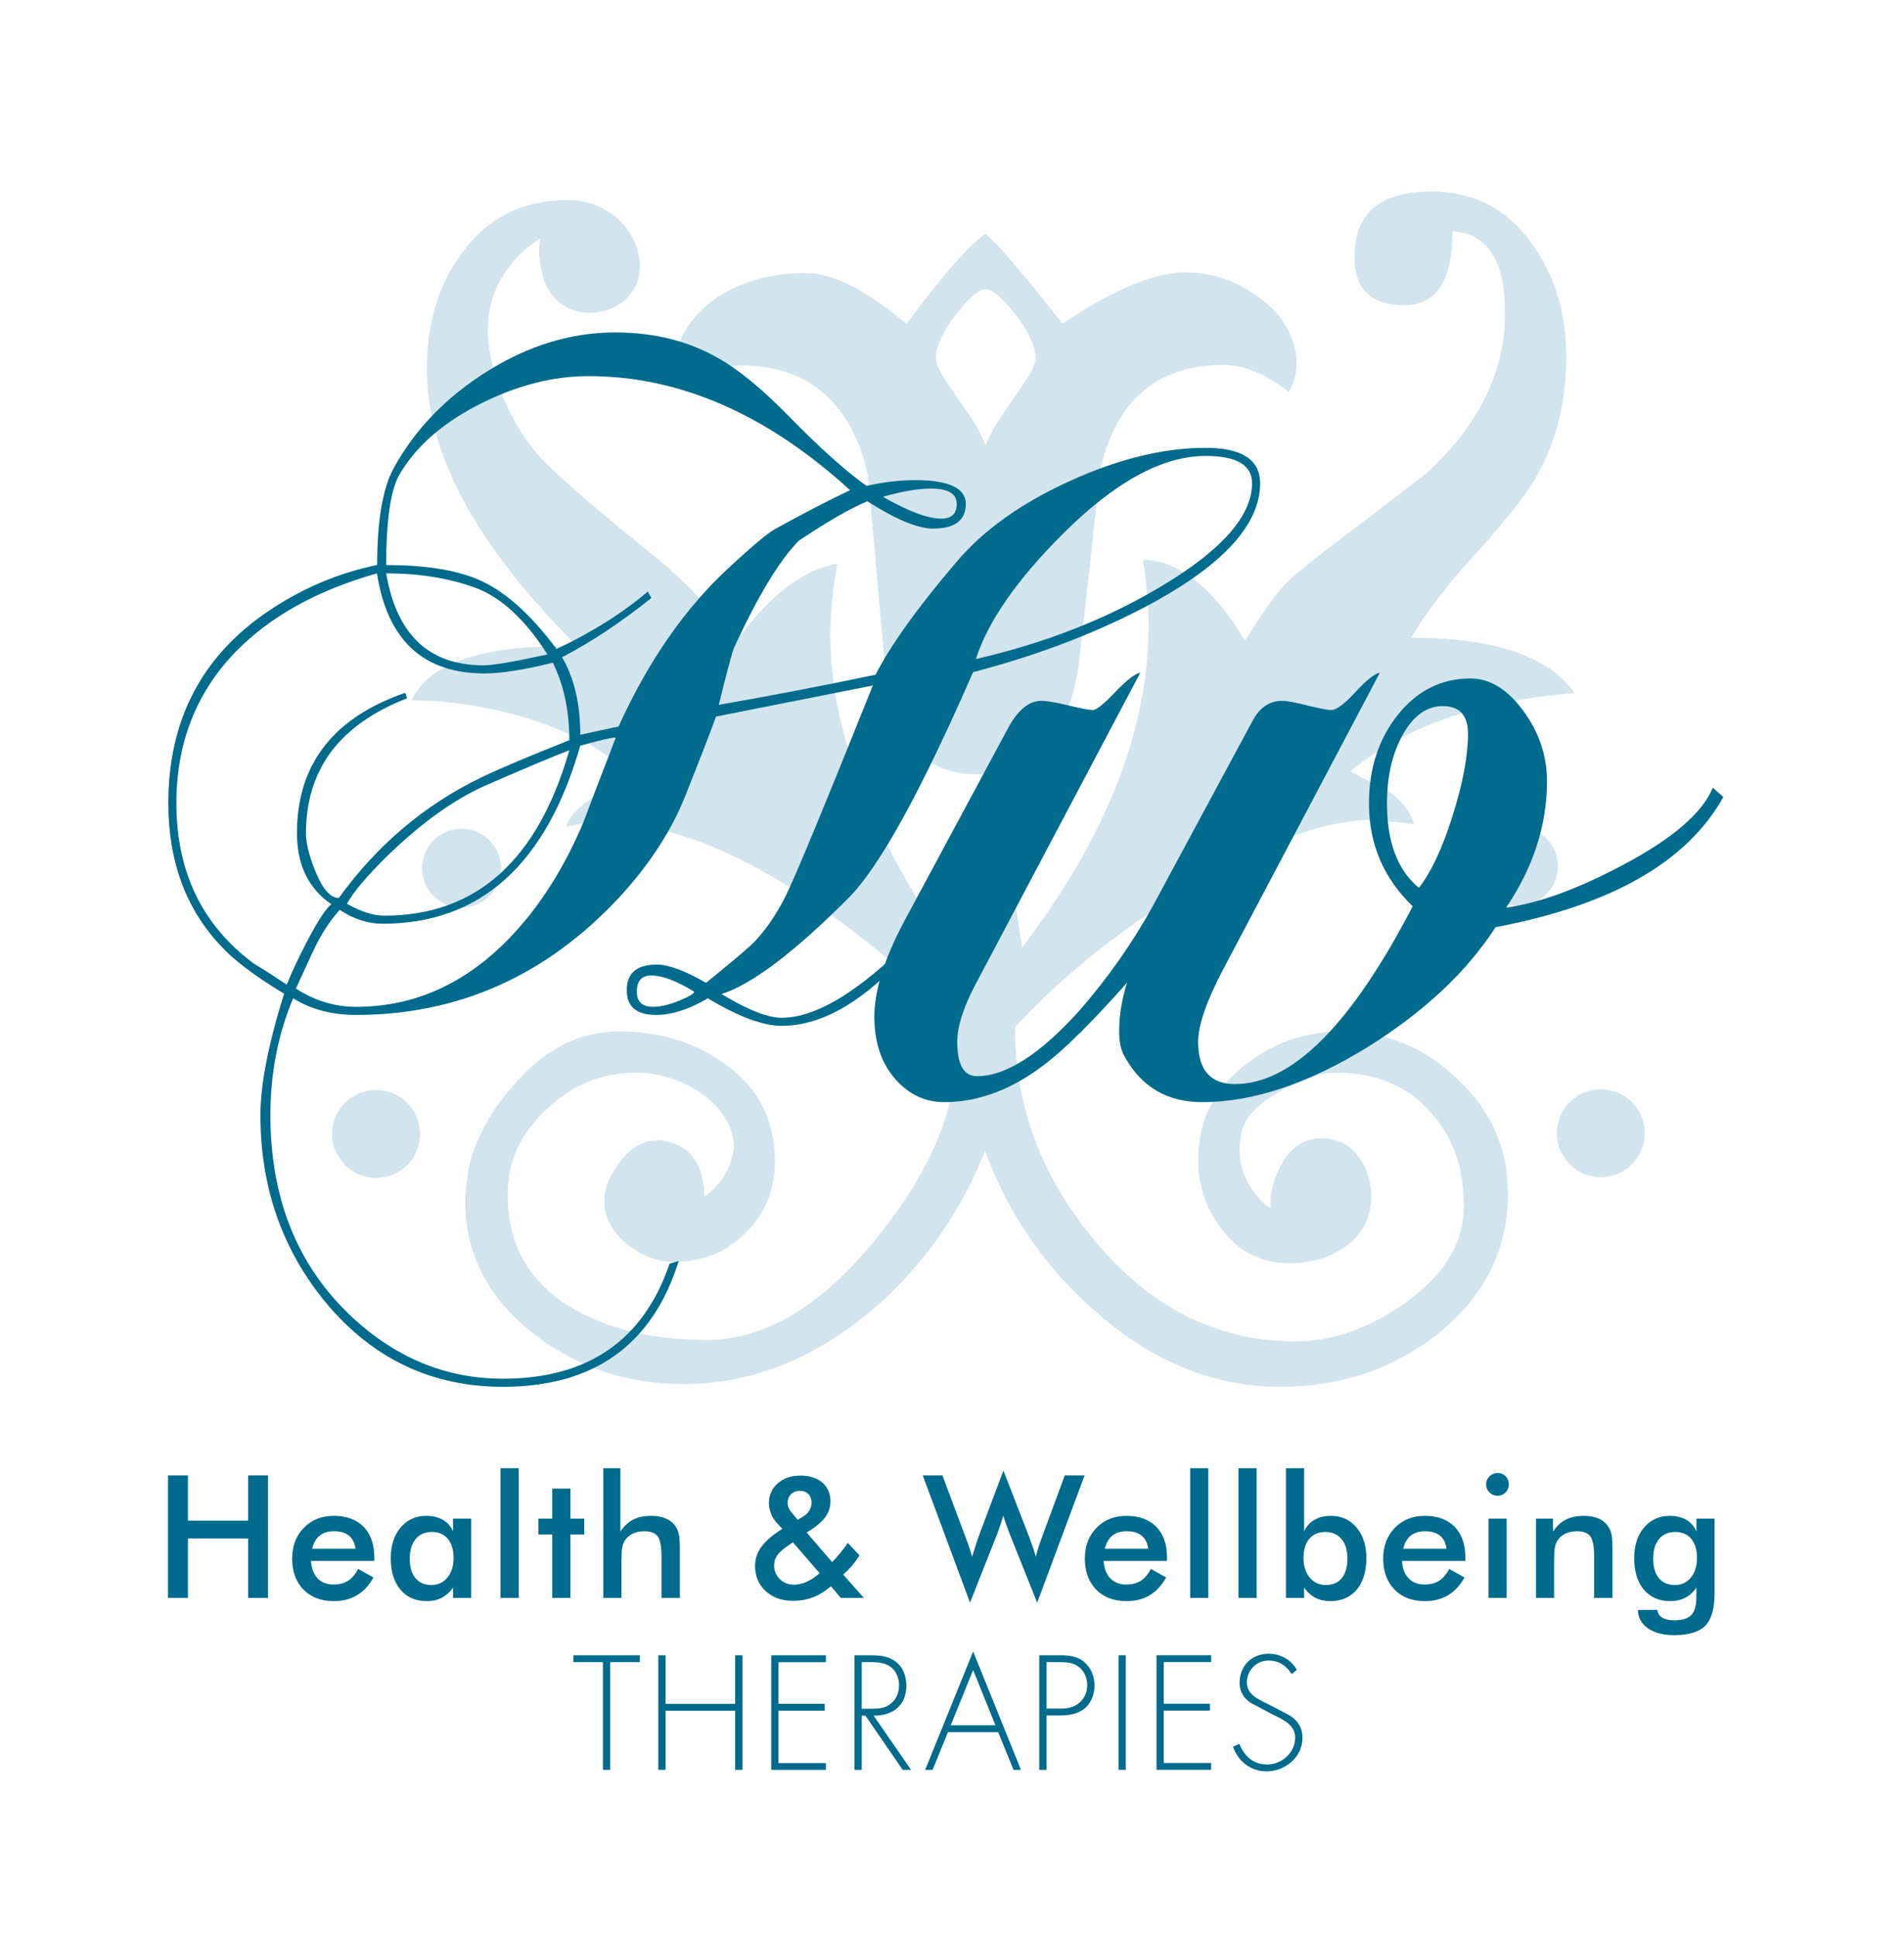<?xml version="1.0" encoding="UTF-8" standalone="no"?>
<!-- Created with Inkscape (http://www.inkscape.org/) -->

<svg
   version="1.1"
   id="svg2"
   width="477.333"
   height="485.333"
   viewBox="0 0 477.333 485.333"
   sodipodi:docname="Health&amp;Wellbeing_Logo Nov16.ai"
   xmlns:inkscape="http://www.inkscape.org/namespaces/inkscape"
   xmlns:sodipodi="http://sodipodi.sourceforge.net/DTD/sodipodi-0.dtd"
   xmlns="http://www.w3.org/2000/svg"
   xmlns:svg="http://www.w3.org/2000/svg">
  <defs
     id="defs6">
    <clipPath
       clipPathUnits="userSpaceOnUse"
       id="clipPath16">
      <path
         d="M 0,364 H 358 V 0 H 0 Z"
         id="path14" />
    </clipPath>
  </defs>
  <sodipodi:namedview
     id="namedview4"
     pagecolor="#ffffff"
     bordercolor="#000000"
     borderopacity="0.25"
     inkscape:showpageshadow="2"
     inkscape:pageopacity="0.0"
     inkscape:pagecheckerboard="0"
     inkscape:deskcolor="#d1d1d1" />
  <g
     id="g8"
     inkscape:groupmode="layer"
     inkscape:label="Health&amp;Wellbeing_Logo Nov16"
     transform="matrix(1.333,0,0,-1.333,0,485.333)">
    <g
       id="g10">
      <g
         id="g12"
         clip-path="url(#clipPath16)">
        <g
           id="g18"
           transform="translate(35.34,63.727)">
          <path
             d="M 0,0 V 11.178 H 11.32 V 0 h 3.741 V 23.021 H 11.32 V 14.527 H 0 v 8.494 H -3.75 V 0 Z m 35.059,7.598 c 0,2.468 -0.676,4.394 -2.012,5.765 -1.344,1.372 -3.215,2.06 -5.621,2.06 -2.287,0 -4.174,-0.751 -5.628,-2.256 -1.462,-1.502 -2.193,-3.423 -2.193,-5.762 0,-2.429 0.707,-4.375 2.114,-5.829 1.423,-1.458 3.326,-2.185 5.707,-2.185 1.667,0 3.121,0.366 4.355,1.096 1.242,0.735 2.28,1.852 3.121,3.349 L 32.025,5.444 C 31.475,4.414 30.838,3.667 30.099,3.207 29.368,2.747 28.448,2.515 27.356,2.515 c -1.242,0 -2.233,0.394 -2.98,1.172 -0.738,0.782 -1.155,1.867 -1.234,3.266 H 35.059 Z M 23.362,9.245 c 0.268,1.1 0.747,1.925 1.431,2.468 0.676,0.546 1.58,0.817 2.704,0.817 1.18,0 2.115,-0.279 2.791,-0.841 0.684,-0.558 1.092,-1.371 1.234,-2.444 z m 29.911,5.659 h -3.412 v -2.433 c -0.392,0.952 -1.029,1.683 -1.886,2.194 -0.865,0.506 -1.91,0.758 -3.129,0.758 -1.989,0 -3.6,-0.731 -4.842,-2.193 -1.234,-1.458 -1.855,-3.38 -1.855,-5.762 0,-2.504 0.613,-4.477 1.815,-5.916 1.211,-1.442 2.87,-2.161 4.984,-2.161 1.046,0 1.974,0.208 2.783,0.625 0.818,0.42 1.525,1.061 2.13,1.918 V 0 h 3.412 z M 48.808,3.82 C 48.03,2.889 47.032,2.425 45.813,2.425 c -1.305,0 -2.311,0.425 -3.018,1.285 -0.716,0.861 -1.07,2.084 -1.07,3.663 0,1.577 0.37,2.803 1.101,3.687 0.747,0.888 1.761,1.329 3.042,1.329 1.29,0 2.296,-0.429 3.011,-1.285 0.723,-0.865 1.085,-2.064 1.085,-3.605 0,-1.517 -0.393,-2.743 -1.156,-3.679 M 62.211,24.373 H 58.792 V 0 h 3.419 z M 71.935,0 v 11.917 h 2.61 v 2.987 h -2.61 v 5.645 h -3.412 v -5.645 h -2.61 v -2.987 h 2.61 V 0 Z m 9.606,0 v 6.796 c 0,1.222 0.047,2.114 0.149,2.68 0.102,0.559 0.275,1.018 0.527,1.372 0.354,0.534 0.849,0.951 1.47,1.242 0.629,0.295 1.336,0.44 2.13,0.44 1.219,0 2.068,-0.322 2.539,-0.967 0.48,-0.644 0.716,-1.945 0.716,-3.907 V 0 h 3.443 v 9.04 c 0,1.364 -0.055,2.319 -0.173,2.861 -0.11,0.547 -0.299,1.022 -0.566,1.435 -0.44,0.688 -1.046,1.211 -1.832,1.561 -0.778,0.349 -1.721,0.526 -2.838,0.526 -1.32,0 -2.436,-0.236 -3.364,-0.708 -0.92,-0.471 -1.721,-1.218 -2.406,-2.244 V 24.373 H 78.129 V 0 Z m 31.994,16.068 c -0.252,0.275 -0.44,0.558 -0.558,0.864 -0.118,0.307 -0.181,0.621 -0.181,0.944 0,0.66 0.22,1.202 0.644,1.623 0.433,0.416 0.999,0.625 1.698,0.625 0.637,0 1.156,-0.205 1.557,-0.617 0.401,-0.417 0.597,-0.948 0.597,-1.6 0,-0.562 -0.149,-1.073 -0.44,-1.533 -0.291,-0.456 -0.731,-0.856 -1.321,-1.199 l -0.849,-0.491 z m 2.822,-13.049 c -0.802,-0.358 -1.596,-0.535 -2.382,-0.535 -1.061,0 -1.942,0.35 -2.657,1.053 -0.715,0.704 -1.069,1.565 -1.069,2.583 0,0.719 0.212,1.379 0.652,1.973 0.44,0.589 1.203,1.242 2.304,1.953 l 0.581,0.397 5.031,-5.805 c -0.841,-0.719 -1.658,-1.262 -2.46,-1.619 M 127.118,0 123.251,4.386 c 0.597,0.527 1.148,1.089 1.666,1.694 0.511,0.598 0.975,1.239 1.399,1.907 l -2.201,2.342 c -0.55,-0.766 -1.061,-1.442 -1.54,-2.024 -0.488,-0.59 -0.951,-1.116 -1.415,-1.576 l -4.795,5.57 c 1.564,0.907 2.696,1.831 3.411,2.754 0.716,0.932 1.069,1.954 1.069,3.074 0,1.49 -0.511,2.669 -1.525,3.549 -1.014,0.873 -2.389,1.309 -4.119,1.309 -1.737,0 -3.16,-0.487 -4.268,-1.45 -1.101,-0.971 -1.659,-2.209 -1.659,-3.718 0,-0.688 0.134,-1.356 0.409,-2.012 0.267,-0.661 0.668,-1.27 1.179,-1.824 l 0.927,-1.007 c -1.784,-1.112 -3.081,-2.224 -3.898,-3.329 -0.818,-1.104 -1.227,-2.311 -1.227,-3.624 0,-1.925 0.661,-3.506 1.989,-4.732 1.328,-1.222 3.05,-1.839 5.165,-1.839 1.368,0 2.617,0.224 3.765,0.668 1.148,0.448 2.264,1.136 3.357,2.067 L 122.795,0 Z m 19.975,-0.896 5.164,13.065 c 0.189,0.495 0.37,1.01 0.551,1.548 0.181,0.539 0.353,1.12 0.534,1.737 0.15,-0.479 0.315,-0.99 0.504,-1.532 0.188,-0.539 0.4,-1.101 0.628,-1.69 l 5.251,-13.128 8.914,23.917 h -3.725 L 160.59,11.308 c -0.283,-0.778 -0.519,-1.451 -0.692,-2.012 -0.18,-0.57 -0.322,-1.089 -0.424,-1.561 -0.181,0.621 -0.37,1.234 -0.574,1.84 -0.205,0.609 -0.424,1.218 -0.653,1.823 l -4.873,12.531 -4.623,-12.291 c -0.023,-0.055 -0.062,-0.153 -0.109,-0.303 -0.401,-1.163 -0.786,-2.35 -1.148,-3.564 -0.15,0.503 -0.322,1.041 -0.511,1.615 -0.197,0.578 -0.432,1.25 -0.723,2.012 l -4.355,11.623 h -3.695 z m 37.048,8.494 c 0,2.468 -0.668,4.394 -2.012,5.765 -1.344,1.372 -3.215,2.06 -5.613,2.06 -2.295,0 -4.174,-0.751 -5.636,-2.256 -1.462,-1.502 -2.193,-3.423 -2.193,-5.762 0,-2.429 0.707,-4.375 2.122,-5.829 1.415,-1.458 3.317,-2.185 5.707,-2.185 1.667,0 3.121,0.366 4.355,1.096 1.235,0.735 2.272,1.852 3.113,3.349 l -2.877,1.608 c -0.543,-1.03 -1.187,-1.777 -1.918,-2.237 -0.731,-0.46 -1.651,-0.692 -2.752,-0.692 -1.234,0 -2.224,0.394 -2.971,1.172 -0.747,0.782 -1.155,1.867 -1.242,3.266 h 11.917 z m -11.697,1.647 c 0.275,1.1 0.747,1.925 1.431,2.468 0.684,0.546 1.588,0.817 2.704,0.817 1.187,0 2.115,-0.279 2.799,-0.841 0.683,-0.558 1.092,-1.371 1.226,-2.444 z m 19.464,15.128 h -3.412 V 0 h 3.412 z m 9.087,0 h -3.411 V 0 h 3.411 z M 210.9,11.104 c 0.723,0.856 1.729,1.285 3.018,1.285 1.29,0 2.304,-0.441 3.043,-1.329 0.738,-0.884 1.108,-2.11 1.108,-3.687 0,-1.579 -0.354,-2.802 -1.061,-3.663 -0.708,-0.86 -1.706,-1.285 -2.995,-1.285 -1.242,0 -2.248,0.464 -3.027,1.395 -0.778,0.936 -1.171,2.162 -1.171,3.679 0,1.541 0.362,2.74 1.085,3.605 m -4.387,13.269 V 0 h 3.412 v 1.934 c 0.606,-0.857 1.321,-1.498 2.131,-1.918 0.809,-0.417 1.737,-0.625 2.79,-0.625 2.107,0 3.765,0.719 4.976,2.161 1.21,1.439 1.816,3.412 1.816,5.916 0,2.382 -0.621,4.304 -1.848,5.762 -1.234,1.462 -2.837,2.193 -4.818,2.193 -1.219,0 -2.264,-0.255 -3.137,-0.766 -0.88,-0.515 -1.517,-1.246 -1.91,-2.186 V 24.373 Z M 240.252,7.598 c 0,2.468 -0.676,4.394 -2.012,5.765 -1.344,1.372 -3.215,2.06 -5.613,2.06 -2.295,0 -4.174,-0.751 -5.636,-2.256 -1.462,-1.502 -2.193,-3.423 -2.193,-5.762 0,-2.429 0.708,-4.375 2.122,-5.829 1.415,-1.458 3.317,-2.185 5.707,-2.185 1.667,0 3.113,0.366 4.355,1.096 1.235,0.735 2.272,1.852 3.113,3.349 l -2.877,1.608 c -0.542,-1.03 -1.187,-1.777 -1.918,-2.237 -0.739,-0.46 -1.651,-0.692 -2.751,-0.692 -1.235,0 -2.225,0.394 -2.972,1.172 -0.747,0.782 -1.163,1.867 -1.242,3.266 h 11.917 z m -11.696,1.647 c 0.274,1.1 0.746,1.925 1.43,2.468 0.684,0.546 1.58,0.817 2.704,0.817 1.179,0 2.115,-0.279 2.799,-0.841 0.683,-0.558 1.085,-1.371 1.226,-2.444 z m 16.232,10.592 c 0.417,-0.428 0.928,-0.637 1.517,-0.637 0.598,0 1.101,0.205 1.509,0.621 0.401,0.413 0.614,0.924 0.614,1.533 0,0.606 -0.205,1.109 -0.605,1.517 -0.401,0.401 -0.912,0.602 -1.518,0.602 -0.589,0 -1.1,-0.209 -1.517,-0.625 -0.432,-0.421 -0.636,-0.92 -0.636,-1.494 0,-0.589 0.204,-1.096 0.636,-1.517 m 3.231,-4.933 h -3.412 V 0 h 3.412 z M 256.941,0 v 6.796 c 0,1.222 0.055,2.114 0.149,2.68 0.103,0.559 0.283,1.018 0.527,1.372 0.362,0.534 0.849,0.951 1.47,1.242 0.629,0.295 1.336,0.44 2.138,0.44 1.211,0 2.06,-0.322 2.539,-0.967 0.472,-0.644 0.708,-1.945 0.708,-3.907 V 0 h 3.451 v 9.04 c 0,1.364 -0.063,2.319 -0.173,2.861 -0.118,0.547 -0.307,1.022 -0.574,1.435 -0.433,0.688 -1.046,1.211 -1.824,1.561 -0.786,0.349 -1.729,0.526 -2.837,0.526 -1.321,0 -2.445,-0.236 -3.365,-0.708 -0.927,-0.471 -1.73,-1.218 -2.413,-2.244 v 2.433 h -3.2 V 0 Z m 25.721,3.82 c -0.778,-0.931 -1.777,-1.395 -2.995,-1.395 -1.305,0 -2.311,0.425 -3.019,1.285 -0.715,0.861 -1.069,2.084 -1.069,3.663 0,1.577 0.37,2.803 1.101,3.687 0.746,0.888 1.761,1.329 3.042,1.329 1.297,0 2.295,-0.429 3.011,-1.285 0.723,-0.865 1.084,-2.064 1.084,-3.605 0,-1.517 -0.393,-2.743 -1.155,-3.679 m 4.465,11.084 h -3.412 v -2.433 c -0.393,0.952 -1.022,1.683 -1.886,2.194 -0.865,0.506 -1.91,0.758 -3.129,0.758 -1.989,0 -3.6,-0.731 -4.842,-2.193 -1.234,-1.458 -1.855,-3.38 -1.855,-5.762 0,-2.504 0.613,-4.477 1.816,-5.916 1.21,-1.442 2.869,-2.161 4.983,-2.161 1.046,0 1.973,0.208 2.783,0.625 0.818,0.42 1.525,1.061 2.13,1.918 l -0.023,-1.981 c -0.016,-1.498 -0.338,-2.567 -0.983,-3.207 -0.637,-0.637 -1.682,-0.96 -3.144,-0.96 -0.983,0 -1.745,0.17 -2.288,0.504 -0.55,0.334 -0.849,0.825 -0.904,1.462 l -3.663,-0.016 c 0.023,-1.434 0.645,-2.586 1.879,-3.451 1.226,-0.865 2.861,-1.293 4.921,-1.293 2.751,0 4.708,0.593 5.88,1.781 1.163,1.191 1.737,3.246 1.737,6.155 z"
             style="fill:#006b8c;fill-opacity:1;fill-rule:nonzero;stroke:none"
             id="path20" />
        </g>
        <g
           id="g22"
           transform="translate(114.766,31.406)">
          <path
             d="m 0,0 h -1.372 v 20.248 h -5.565 v 1.285 H 5.569 V 20.248 H 0 Z"
             style="fill:#006b8c;fill-opacity:1;fill-rule:nonzero;stroke:none"
             id="path24" />
        </g>
        <g
           id="g26"
           transform="translate(138.259,43.8)">
          <path
             d="M 0,0 V 9.138 H 1.372 V -12.395 H 0 v 11.11 h -13.081 v -11.11 h -1.367 V 9.138 h 1.367 V 0 Z"
             style="fill:#006b8c;fill-opacity:1;fill-rule:nonzero;stroke:none"
             id="path28" />
        </g>
        <g
           id="g30"
           transform="translate(146.414,51.646)">
          <path
             d="M 0,0 V -7.826 H 8.682 V -9.111 H 0 v -9.851 h 8.91 v -1.286 H -1.368 V 1.285 H 8.91 V 0 Z"
             style="fill:#006b8c;fill-opacity:1;fill-rule:nonzero;stroke:none"
             id="path32" />
        </g>
        <g
           id="g34"
           transform="translate(163.807,42.887)">
          <path
             d="m 0,0 c 1.344,0 2.684,0.057 3.773,0.998 1.026,0.83 1.513,2.113 1.513,3.398 0,1.6 -0.742,3.2 -2.287,3.885 -1.14,0.543 -2.598,0.486 -3.856,0.486 H -1.741 V 0 Z M 7.543,-11.481 H 5.97 l -7.023,10.196 h -0.688 v -10.196 h -1.368 v 21.533 h 2.681 c 1.745,0 3.458,-0.029 4.913,-1.087 1.544,-1.084 2.169,-2.798 2.169,-4.626 0,-3.74 -2.598,-5.681 -6.167,-5.624 z"
             style="fill:#006b8c;fill-opacity:1;fill-rule:nonzero;stroke:none"
             id="path36" />
        </g>
        <g
           id="g38"
           transform="translate(183.021,50.168)">
          <path
             d="m 0,0 -4.225,-10.394 h 8.423 z m -4.74,-11.679 -2.885,-7.083 H -9.024 L 0,3.484 8.997,-18.762 H 7.598 l -2.885,7.083 z"
             style="fill:#006b8c;fill-opacity:1;fill-rule:nonzero;stroke:none"
             id="path40" />
        </g>
        <g
           id="g42"
           transform="translate(199.309,42.914)">
          <path
             d="m 0,0 c 1.399,0 2.657,0.171 3.769,1.171 0.944,0.857 1.4,1.971 1.4,3.227 0,1.342 -0.543,2.685 -1.628,3.485 C 2.457,8.71 1.085,8.739 -0.228,8.739 H -2.484 V 0 Z m -2.484,-11.508 h -1.368 v 21.533 h 3.797 c 1.686,0 3.313,-0.116 4.654,-1.258 C 5.911,7.653 6.54,6.025 6.54,4.341 6.54,2.798 5.943,1.085 4.74,0.086 3.427,-1.057 1.631,-1.285 -0.055,-1.285 h -2.429 z"
             style="fill:#006b8c;fill-opacity:1;fill-rule:nonzero;stroke:none"
             id="path44" />
        </g>
        <path
           d="m 211.732,31.406 h -1.368 v 21.533 h 1.368 z"
           style="fill:#006b8c;fill-opacity:1;fill-rule:nonzero;stroke:none"
           id="path46" />
        <g
           id="g48"
           transform="translate(218.872,51.661)">
          <path
             d="M 0,0 V -7.826 H 8.682 V -9.111 H 0 v -9.851 h 8.91 v -1.286 H -1.368 V 1.285 H 8.91 V 0 Z"
             style="fill:#006b8c;fill-opacity:1;fill-rule:nonzero;stroke:none"
             id="path50" />
        </g>
        <g
           id="g52"
           transform="translate(242.931,49.405)">
          <path
             d="m 0,0 c -0.971,1.541 -2.343,2.541 -4.367,2.541 -2.315,0 -4.056,-1.857 -4.056,-4.113 0,-2.254 2.142,-3.198 3.883,-4.025 l 4.112,-2.142 c 1.627,-1.028 2.456,-2.343 2.456,-4.284 0,-3.569 -3.254,-6.256 -6.741,-6.256 -2.999,0 -5.337,1.858 -6.339,4.629 l 1.202,0.542 c 0.912,-2.286 2.598,-3.885 5.196,-3.885 2.826,0 5.31,2.228 5.31,5.084 0,2.427 -2.484,3.455 -4.339,4.368 l -3.883,2.058 c -1.427,0.884 -2.229,2.142 -2.229,3.854 0,3.199 2.284,5.455 5.511,5.455 2.173,0 4.229,-1.171 5.255,-3.026 z"
             style="fill:#006b8c;fill-opacity:1;fill-rule:nonzero;stroke:none"
             id="path54" />
        </g>
        <g
           id="g56"
           transform="translate(274.246,161.107)">
          <path
             d="M 0,0 C -6.239,6.06 -13.541,9.097 -21.904,9.097 -29.032,9.079 -35.373,6.766 -40.876,2.14 c -5.353,-4.453 -8.01,-10.157 -8.01,-17.108 0,-0.596 -0.042,-2.743 0.373,-4.115 0.644,-3.488 2.105,-6.667 4.436,-9.506 3.201,-3.908 7.292,-5.874 12.286,-5.874 4.982,0 9.082,1.511 12.283,4.539 l 0.029,0.111 c 1.124,1.082 2.043,2.487 2.595,4.282 1.71,5.56 -0.943,12.557 -5.865,14.071 -4.923,1.514 -9.746,-0.344 -12.134,-8.474 -0.429,-1.46 -0.527,-2.86 -0.361,-4.162 -0.256,0.1 -0.638,0.347 -1.074,0.685 -5.766,5.456 -4.825,10.684 -4.573,12.664 0.387,3.038 2.149,5.492 6.955,8.338 4.266,2.499 7.92,3.75 10.961,3.75 7.301,0 13.091,-2.313 17.355,-6.961 3,-3.096 4.973,-6.833 5.969,-11.175 H 0.34 c 0.482,-2.14 0.725,-4.53 0.725,-6.97 0,-6.79 -3.561,-12.754 -10.682,-17.919 -6.961,-4.985 -13.987,-7.478 -21.106,-7.478 -14.596,0 -27.174,6.329 -37.67,18.966 -3.567,4.282 -6.515,8.735 -8.807,13.373 -4.109,8.305 -6.161,17.219 -6.161,26.716 8.549,9.261 18.869,17.628 30.988,25.115 14.621,9.252 26.812,13.881 36.609,13.881 l 7.478,-0.796 c -0.712,2.326 -2.316,4.366 -4.806,6.165 -0.706,0.341 -3.112,1.579 -7.221,3.734 10.516,8.546 24.58,13.433 42.211,14.687 -4.803,6.939 -15.037,10.419 -30.723,10.419 2.508,4.446 6.596,9.794 12.293,16.024 5.88,6.419 9.803,11.491 11.769,15.237 3.379,6.224 5.069,13.436 5.069,21.638 0,8.205 -2.152,15.234 -6.409,21.102 -4.639,6.595 -10.974,9.89 -18.978,9.89 -9.621,0 -14.427,-4.103 -14.427,-12.284 0,-6.062 3.116,-9.091 9.346,-9.091 6.056,0 9.091,4.626 9.091,13.881 6.595,-0.343 9.88,-5.489 9.88,-15.488 0,-10.853 -4.886,-20.842 -14.674,-29.914 -9.094,-7.122 -22.823,-17.125 -26.187,-20.453 -3.614,-3.614 -6.456,-8.708 -8.037,-11.087 -6.044,9.983 -12.463,15.061 -19.226,15.244 0.709,-4.1 1.072,-8.299 1.072,-12.563 0,-19.42 -7.921,-39.546 -23.781,-60.385 -0.718,4.638 -1.065,6.96 -1.065,6.96 0,9.779 0.09,13.699 0.26,11.742 -0.346,5.338 -1.517,8.822 -3.471,10.422 l -5.347,-1.074 c -1.066,-3.378 -1.778,-7.472 -2.137,-12.281 0,-0.365 -0.09,-4.545 -0.278,-12.555 l -1.858,-2.951 c -14.783,21.38 -22.177,40.882 -22.177,58.531 0,4.075 0.443,8.54 1.326,13.346 -6.58,-1.072 -13.08,-6.144 -19.495,-15.235 -2.843,5.53 -8.546,11.674 -17.099,18.439 -10.323,8.364 -16.919,14.166 -19.767,17.362 -6.236,7.307 -9.751,17.717 -9.354,24.573 0.628,10.846 9.571,15.879 9.875,16.047 -0.382,-1.845 -0.302,-4.114 0.378,-6.86 0.606,-2.444 1.911,-4.293 3.603,-5.498 0.048,-0.034 0.097,-0.067 0.146,-0.1 2.12,-1.444 4.816,-1.903 7.5,-1.274 2.091,0.49 3.86,1.556 5.104,3.045 0.964,1.033 1.799,2.55 1.989,5.081 0.04,0.53 -0.01,1.175 -0.142,1.88 -0.047,0.337 -0.111,0.679 -0.193,1.026 -0.803,3.428 -3.284,6.495 -6.222,8.072 -2.095,1.223 -4.446,1.835 -7.067,1.835 -8.385,0 -14.971,-3.301 -19.777,-9.875 -4.456,-5.88 -6.679,-13.19 -6.679,-21.916 0,-15.841 9.258,-33.048 27.787,-51.564 l -2.675,-0.539 c -15.327,0 -24.666,-3.369 -28.051,-10.144 7.116,0 14.519,-1.167 22.171,-3.48 8.908,-2.846 15.311,-6.503 19.225,-10.961 -7.292,-3.196 -11.385,-6.323 -12.261,-9.336 2.117,0.526 4.443,0.802 6.935,0.802 17.988,0 39.888,-12.113 65.712,-36.34 l 0.805,-6.158 c 0,-7.297 -2.039,-14.788 -6.145,-22.455 -2.282,-4.224 -5.311,-8.753 -8.816,-13.067 -10.336,-12.825 -21,-19.235 -32.054,-19.235 -9.986,0 -18.343,1.96 -25.119,5.871 -8.186,4.818 -12.286,11.859 -12.286,21.111 0,1.743 0.13,3.609 0.49,5.198 0.979,4.213 3.279,7.898 6.722,11.086 4.808,4.648 10.428,6.961 16.835,6.961 4.465,0 8.639,-1.341 12.54,-4.01 3.923,-2.666 6.278,-7.106 5.89,-10.423 -0.572,-4.882 -4.12,-7.91 -5.546,-8.945 0.169,4.022 -1.488,8.038 -4.666,9.615 -2.567,1.274 -5.276,1.487 -7.796,0.067 -1.247,-0.638 -2.454,-1.767 -3.63,-3.409 -0.237,-0.327 -0.467,-0.674 -0.685,-1.037 h -0.015 c -1.319,-2.072 -1.978,-3.961 -1.978,-5.642 0,-0.085 0.011,-0.167 0.013,-0.253 -0.071,-2.208 0.679,-4.252 2.031,-5.89 0.552,-0.744 1.202,-1.456 1.978,-2.124 2.848,-2.329 5.874,-3.49 9.069,-3.49 5.335,0 9.807,1.787 13.364,5.357 3.355,3.206 5.221,7.194 5.553,11.999 h 0.002 c 0.034,0.532 0.059,1.062 0.059,1.613 0,7.66 -3.115,13.72 -9.348,18.173 -5.524,4.09 -12.203,6.155 -20.043,6.155 -7.475,0 -14.169,-3.474 -20.046,-10.435 -4.304,-4.97 -7.038,-10.128 -8.187,-15.485 0,0 -0.628,-3.987 -0.628,-5.886 0,-10.147 4.461,-18.606 13.357,-25.388 8.029,-6.059 17.294,-9.081 27.794,-9.081 12.283,0 23.866,4.453 34.732,13.361 8.825,7.381 15.656,16.476 20.426,27.006 0,0 1.032,2.289 1.481,3.459 0.433,-1.17 0.882,-2.331 1.353,-3.471 h 0.006 c 4.496,-10.606 11.179,-19.699 20.028,-27.264 10.496,-9.081 21.885,-13.611 34.184,-13.611 11.054,0 20.758,3.192 29.122,9.601 9.091,7.138 13.63,16.037 13.63,26.729 0,1.558 -0.322,4.567 -0.322,4.567 C 8.082,-10.367 5.063,-4.768 0,0"
             style="fill:#d2e4ed;fill-opacity:1;fill-rule:nonzero;stroke:none"
             id="path58" />
        </g>
        <g
           id="g60"
           transform="translate(94.223,200.886)">
          <path
             d="m 0,0 c 0,-4.096 -3.32,-7.416 -7.416,-7.416 -4.096,0 -7.416,3.32 -7.416,7.416 0,4.096 3.32,7.416 7.416,7.416 C -3.32,7.416 0,4.096 0,0"
             style="fill:#d2e4ed;fill-opacity:1;fill-rule:nonzero;stroke:none"
             id="path62" />
        </g>
        <g
           id="g64"
           transform="translate(292.991,201.249)">
          <path
             d="m 0,0 c 0,-4.096 -3.32,-7.416 -7.416,-7.416 -4.096,0 -7.416,3.32 -7.416,7.416 0,4.096 3.32,7.416 7.416,7.416 C -3.32,7.416 0,4.096 0,0"
             style="fill:#d2e4ed;fill-opacity:1;fill-rule:nonzero;stroke:none"
             id="path66" />
        </g>
        <g
           id="g68"
           transform="translate(309.335,151.079)">
          <path
             d="m 0,0 c 0,-4.565 -3.701,-8.266 -8.266,-8.266 -4.565,0 -8.266,3.701 -8.266,8.266 0,4.565 3.701,8.266 8.266,8.266 C -3.701,8.266 0,4.565 0,0"
             style="fill:#d2e4ed;fill-opacity:1;fill-rule:nonzero;stroke:none"
             id="path70" />
        </g>
        <g
           id="g72"
           transform="translate(79.005,150.938)">
          <path
             d="m 0,0 c 0,-4.565 -3.701,-8.266 -8.266,-8.266 -4.565,0 -8.266,3.701 -8.266,8.266 0,4.565 3.701,8.266 8.266,8.266 C -3.701,8.266 0,4.565 0,0"
             style="fill:#d2e4ed;fill-opacity:1;fill-rule:nonzero;stroke:none"
             id="path74" />
        </g>
        <g
           id="g76"
           transform="translate(190.783,289.394)">
          <path
             d="m 0,0 c -2.675,-3.911 -3.584,-4.796 -5.363,-8.931 -0.011,0.025 -0.022,0.055 -0.032,0.08 -0.011,-0.025 -0.022,-0.055 -0.033,-0.08 -1.779,4.135 -2.688,5.02 -5.363,8.931 -2.663,3.923 -3.989,5.723 -3.989,7.661 0,1.437 1.239,4.811 3.735,7.84 2.483,3.208 4.354,4.814 5.601,4.814 0.016,0 0.033,-0.007 0.049,-0.008 0.015,0.001 0.032,0.008 0.048,0.008 1.247,0 3.118,-1.606 5.601,-4.814 C 2.75,12.472 3.989,9.098 3.989,7.661 3.989,5.723 2.663,3.923 0,0 M 46.488,18.398 C 42.225,21.773 37.41,23.482 32.062,23.482 25.656,23.482 17.739,19.574 9.02,13.873 6.416,17.168 -1.928,27.85 -5.435,30.72 -9.846,27.903 -17.796,17.057 -20.301,13.84 c -1.595,1.26 -10.697,9.333 -18.499,9.506 -13.558,0.301 -25.318,-7.341 -25.318,-19.105 0,0 -0.089,-1.941 1.617,-2.7 3.568,3.567 7.183,4.456 11.282,4.456 12.838,0 20.848,-7.558 23.697,-20.73 1.077,-12.126 2.149,-24.23 3.22,-36.327 1.598,-13.191 7.286,-19.78 17.089,-19.78 10.686,0 17.102,6.679 19.238,20.04 1.425,12.292 2.768,24.579 4.016,36.872 3.019,13.351 10.773,20.03 23.236,20.03 3.923,0 8.01,-1.69 12.295,-5.075 3.094,4.648 1.352,12.723 -5.084,17.371"
             style="fill:#d2e4ed;fill-opacity:1;fill-rule:nonzero;stroke:none"
             id="path78" />
        </g>
        <g
           id="g80"
           transform="translate(324.113,214.287)">
          <path
             d="m 0,0 c -6.772,-12.2 -21.046,-20.362 -42.826,-24.48 -5.45,-8.41 -13.451,-15.909 -24.013,-22.501 -11.224,-6.927 -21.622,-10.386 -31.193,-10.386 -6.602,0 -11.472,2.88 -14.606,8.636 -0.662,1.152 -0.991,2.716 -0.991,4.691 0,2.957 0.496,6.001 1.487,9.128 -6.441,-7.239 -11.472,-12.255 -15.101,-15.051 -6.271,-4.933 -12.711,-7.404 -19.313,-7.404 -3.625,0 -6.719,1.483 -9.283,4.453 -2.554,2.966 -3.833,6.843 -3.833,11.624 0,4.945 1.901,10.964 5.691,18.055 l 19.557,36.358 c 1.815,3.294 3.88,4.945 6.193,4.945 0.985,0 2.675,-0.291 5.072,-0.87 2.393,-0.576 3.92,-0.864 4.583,-0.864 0.656,0 2.059,1.124 4.204,3.378 2.149,2.248 3.716,3.461 4.707,3.629 l -31.193,-58.977 c -2.143,-4.134 -3.221,-7.605 -3.221,-10.41 0,-4.298 1.239,-6.444 3.716,-6.444 5.444,0 11.884,4.127 19.309,12.38 5.444,6.27 10.067,12.871 13.866,19.807 l 18.811,34.906 c 1.319,2.31 3.136,3.465 5.446,3.465 0.824,0 2.391,-0.291 4.703,-0.87 2.313,-0.576 3.8,-0.864 4.456,-0.864 0.991,0 2.515,1.124 4.58,3.378 2.065,2.248 3.589,3.461 4.583,3.629 l -29.463,-55.757 c -3.136,-5.948 -4.703,-10.488 -4.703,-13.627 0,-5.289 2.307,-7.93 6.933,-7.93 10.722,0 21.863,11.138 33.416,33.419 -5.481,5.277 -8.224,11.711 -8.224,19.306 0,6.602 1.818,12.169 5.456,16.712 3.638,4.533 8.181,6.806 13.64,6.806 3.638,0 6.938,-2.026 9.917,-6.066 2.973,-4.041 4.465,-8.457 4.465,-13.244 0,-8.248 -2.557,-16.175 -7.679,-23.761 6.109,0.826 13.37,3.464 21.793,7.923 9.403,4.951 15.095,9.816 17.076,14.606 z m -48.022,11.875 c 0,3.465 -1.585,5.199 -4.744,5.199 -2.997,0 -5.496,-1.772 -7.493,-5.32 -2,-3.549 -2.997,-7.884 -2.997,-12.999 0,-7.261 1.997,-12.543 5.994,-15.844 2.329,2.966 4.45,7.509 6.367,13.615 1.913,6.106 2.873,11.224 2.873,15.349"
             style="fill:#006b8c;fill-opacity:1;fill-rule:nonzero;stroke:none"
             id="path82" />
        </g>
        <g
           id="g84"
           transform="translate(236.996,273.224)">
          <path
             d="m 0,0 c 0,-7.543 -6.632,-14.971 -19.885,-22.288 -10.054,-5.484 -21.421,-9.88 -34.104,-13.194 -9.828,-22.514 -17.656,-36.682 -23.48,-42.51 -10.171,-10.172 -18.111,-16.169 -23.824,-17.999 4.914,-2.973 8.686,-4.456 11.312,-4.456 5.945,0 13.314,4.189 22.114,12.571 v -2.059 c -7.657,-8.019 -15.027,-12.029 -22.114,-12.029 -3.543,0 -8.168,1.728 -13.885,5.177 -3.542,-2.084 -6.796,-3.124 -9.766,-3.124 -3.66,0 -5.486,1.548 -5.486,4.647 0,3.214 1.882,4.821 5.654,4.821 2.17,0 5.257,-1.145 9.258,-3.43 5.369,4.341 8.453,6.969 9.255,7.886 2.059,2.168 3.942,4.942 5.657,8.311 1.715,3.372 7.199,16.6 16.454,39.683 l -29.484,-5.833 c -1.257,-3.431 -3.198,-8.432 -5.827,-15.008 -2.626,-6.574 -6.8,-12.95 -12.512,-19.124 -13.714,-14.633 -30.169,-21.953 -49.367,-21.953 -4.573,0 -8.514,1.04 -11.828,3.124 -2.854,-6.744 -4.285,-14.064 -4.285,-21.951 0,-15.435 4.911,-27.898 14.742,-37.385 8.453,-8.116 18.111,-12.172 28.967,-12.172 16.002,0 26.455,7.208 31.372,21.625 l 1.716,0.517 c -4.917,-15.773 -15.943,-23.663 -33.082,-23.663 -13.37,0 -24.449,5.258 -33.249,15.77 -8.23,9.949 -12.343,21.721 -12.343,35.321 0,5.716 1.487,13.317 4.45,22.802 -5.484,3.316 -9.428,6.289 -11.825,8.917 -6.633,6.973 -9.943,15.947 -9.943,26.917 0,15.544 6.233,27.546 18.7,36.005 6.4,4.342 13.261,7.255 20.578,8.744 0,8.342 1.035,14.399 3.087,18.173 3.998,7.314 9.881,13.399 17.653,18.257 7.766,4.858 15.764,7.289 23.988,7.289 7.316,0 13.769,-1.604 19.368,-4.806 3.882,-2.171 8.338,-5.837 13.364,-10.983 5.827,-5.951 10.682,-10.298 14.568,-13.045 3.31,0.715 6.339,1.068 9.082,1.068 6.397,0 9.593,-1.489 9.593,-4.468 0,-3.093 -2.053,-4.638 -6.168,-4.638 -2.858,0 -6.97,1.706 -12.342,5.124 -3.085,-1.257 -7.37,-3.715 -12.857,-7.375 -3.654,-3.66 -7.772,-10.46 -12.342,-20.412 -0.57,-1.827 -1.487,-5.313 -2.741,-10.46 8.686,1.487 18.511,3.369 29.478,5.654 2.858,5.593 7.939,12.671 15.256,21.236 5.023,5.939 12.107,10.989 21.248,15.16 9.14,4.164 17.656,6.251 25.539,6.251 C -3.431,6.685 0,4.456 0,0 m -129.919,-48.279 c 0,5.487 -1.028,10.342 -3.09,14.572 -5.484,-1.344 -9.769,-2.016 -12.856,-2.016 -11.547,0 -18.29,6.27 -20.232,18.811 -11.32,-3.199 -20.235,-8.169 -26.75,-14.913 -7.317,-7.654 -10.977,-17.083 -10.977,-28.282 0,-12.912 4.862,-22.966 14.584,-30.168 1.375,-0.799 3.431,-2.115 6.178,-3.942 0.802,2.056 2.059,4.74 3.774,8.057 2.171,4.112 3.716,6.456 4.632,7.029 -4.328,2.969 -6.489,7.428 -6.489,13.37 0,12.912 6.793,21.712 20.374,26.4 l 0.341,-1.035 c -12.68,-4.91 -19.019,-13.37 -19.019,-25.365 0,-1.83 0.57,-4.171 1.716,-7.029 1.368,-3.431 2.855,-5.14 4.455,-5.14 7.2,9.939 16.108,17.482 26.738,22.625 3.539,1.713 9.082,4.054 16.621,7.026 m 8.744,0.517 c -0.801,0 -3.028,-0.517 -6.688,-1.545 -6.397,-22.31 -18.795,-33.463 -37.194,-33.463 -2.743,0 -5.428,0.867 -8.056,2.611 -1.945,-2.18 -3.66,-4.874 -5.144,-8.088 l -3.083,-6.707 c 3.539,-2.295 7.31,-3.44 11.31,-3.44 10.287,0 19.427,3.833 27.428,11.5 6.168,5.948 11.253,13.615 15.253,22.997 1.372,3.66 3.431,9.038 6.174,16.135 m -8.744,-2.4 c -2.743,-1.034 -8.056,-3.266 -15.94,-6.7 -5.827,-2.635 -11.828,-6.93 -17.999,-12.884 -4.001,-3.893 -6.627,-6.983 -7.887,-9.274 2.632,-1.489 4.973,-2.236 7.029,-2.236 17.259,0 28.855,10.367 34.797,31.094 m 52.794,48.886 c -15.652,14.293 -32.048,21.44 -49.19,21.44 -6.511,0 -13.137,-1.66 -19.878,-4.973 -7.196,-3.548 -12.398,-8.007 -15.597,-13.386 -1.715,-2.858 -2.573,-8.58 -2.573,-17.157 7.085,0 12.742,-0.86 16.968,-2.576 5.029,-2.056 10.054,-6.459 15.08,-13.209 6.74,3.198 12.453,6.796 17.135,10.8 l 0.688,-1.201 c -5.716,-4.571 -11.315,-8.286 -16.795,-11.141 2.282,-3.889 3.424,-8.741 3.424,-14.569 l 7.202,1.545 c 5.599,12.349 12.572,22.356 20.914,30.017 4.341,4 7.14,6.347 8.397,7.032 5.14,2.858 9.884,5.316 14.225,7.378 m -56.906,-30.874 c -4.226,6.62 -8.8,10.816 -13.711,12.587 -4.91,1.765 -10.45,2.651 -16.621,2.651 1.944,-11.528 8.057,-17.291 18.337,-17.291 1.712,0 5.71,0.682 11.995,2.053 m 27.599,-63.389 c -3.317,2.025 -6.004,3.037 -8.06,3.037 -1.827,0 -2.741,-1.012 -2.741,-3.037 0,-1.901 1.028,-2.855 3.087,-2.855 1.369,0 2.998,0.39 4.88,1.158 1.889,0.774 2.834,1.344 2.834,1.697 m 49.366,91.656 c 0,1.939 -1.605,2.914 -4.803,2.914 -2.4,0 -5.428,-0.514 -9.082,-1.545 4.793,-2.737 8.453,-4.112 10.968,-4.112 1.941,0 2.917,0.913 2.917,2.743 M -1.52,0.031 c 0,3.425 -2.917,5.134 -8.745,5.134 -8.115,0 -17.088,-4.911 -26.916,-14.727 -8.574,-8.561 -14.005,-16.383 -16.287,-23.458 12.911,2.966 24.458,7.475 34.63,13.528 11.543,6.847 17.318,13.355 17.318,19.523"
             style="fill:#006b8c;fill-opacity:1;fill-rule:nonzero;stroke:none"
             id="path86" />
        </g>
      </g>
    </g>
  </g>
</svg>
